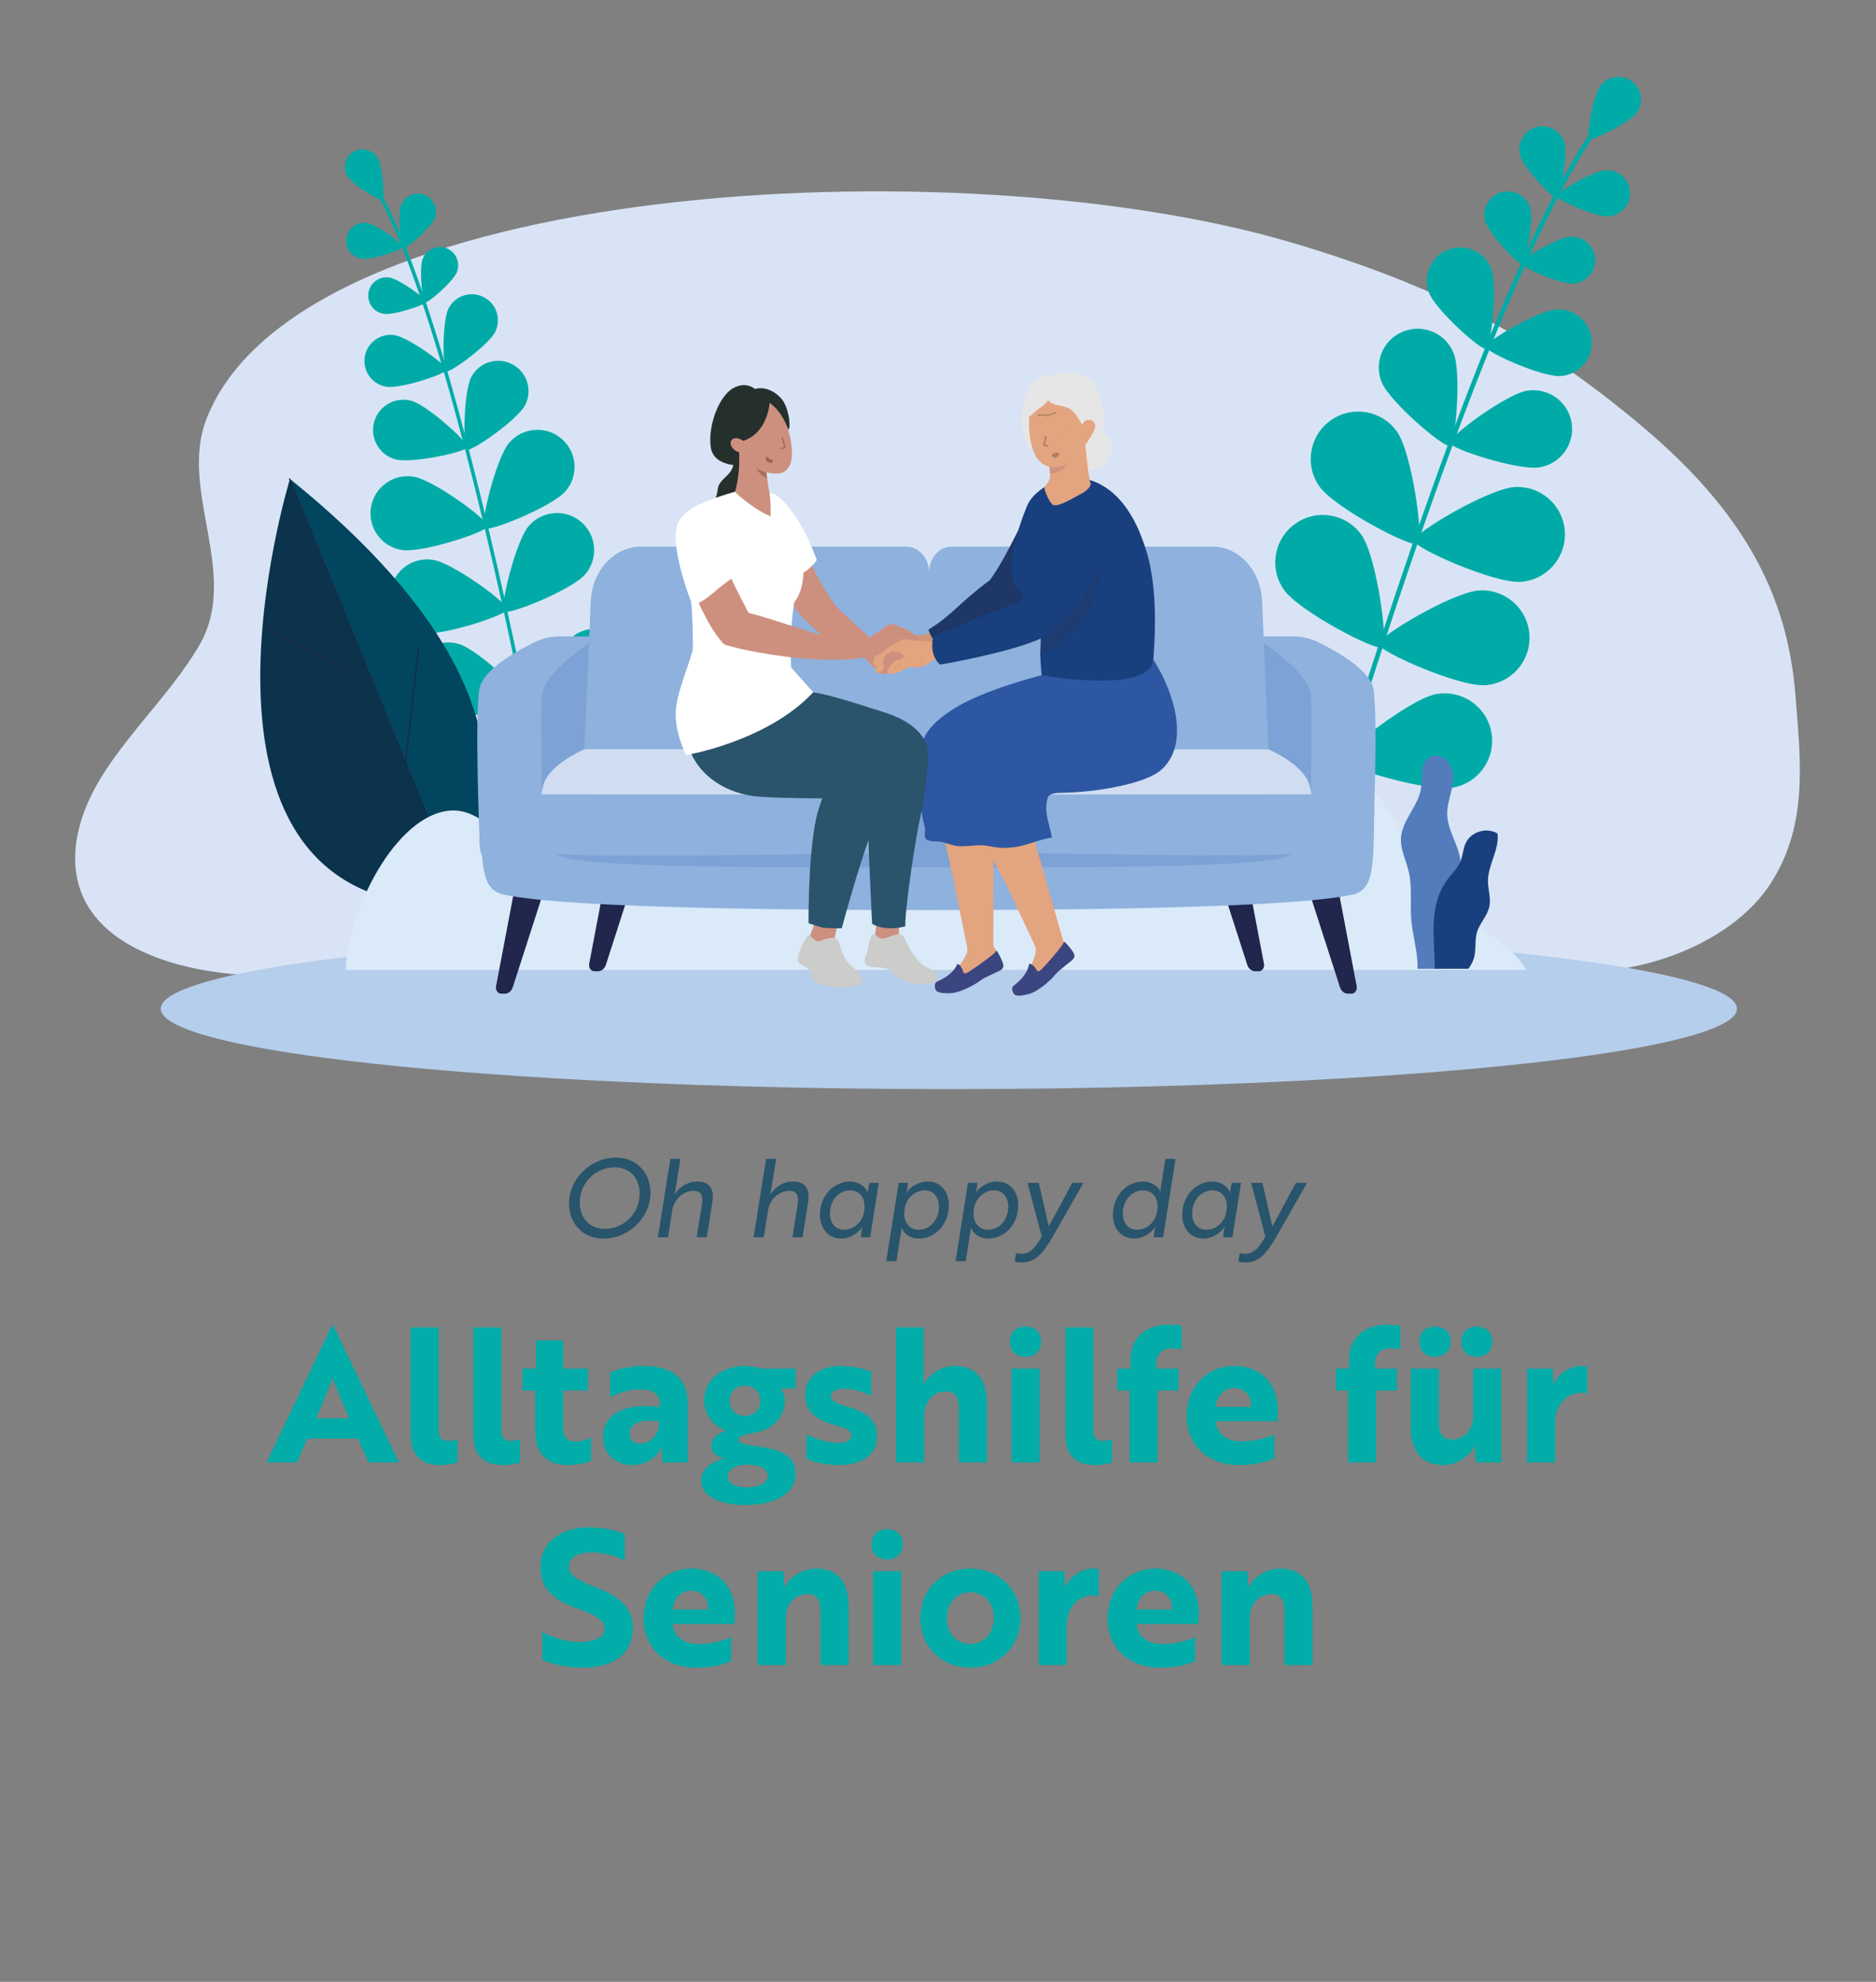 <?xml version="1.0" encoding="UTF-8"?> <svg xmlns="http://www.w3.org/2000/svg" xmlns:xlink="http://www.w3.org/1999/xlink" version="1.1" id="Ebene_1" x="0px" y="0px" width="500px" height="528.16px" viewBox="0 0 500 528.16" style="enable-background:new 0 0 500 528.16;" xml:space="preserve"><rect x="0" y="0" width="500" height="528.16" fill="#808080" stroke="none"/> <style type="text/css"> .st0{fill:#D8E4F5;} .st1{fill:#B5CEEC;} .st2{fill:#00ABA7;} .st3{fill:#0C334C;} .st4{fill:#01455F;} .st5{fill:#1B2846;} .st6{fill:#DAEAF8;} .st7{fill:#21264D;} .st8{fill:#8EB1DD;} .st9{fill:#7DA2D5;} .st10{fill:#C1D4EE;} .st11{fill:#D0DDF1;} .st12{fill:#CE9676;} .st13{fill:#CD907F;} .st14{fill:#E3A480;} .st15{fill:#A6705C;} .st16{fill:#A48276;} .st17{fill:#1E3767;} .st18{fill:#19407E;} .st19{fill:#1E3B72;} .st20{fill:#E7E6E6;} .st21{fill:#AE8060;} .st22{fill:#CF9480;} .st23{fill:#3B4680;} .st24{fill:#2D57A2;} .st25{fill:#25302D;} .st26{fill:#221E20;} .st27{fill:#976654;} .st28{fill:#A5705B;} .st29{fill:#243B7E;} .st30{fill:#29546C;} .st31{fill:#FFFFFF;} .st32{fill:#CCCCCB;} .st33{fill:#527CBC;} .st34{fill:#28546C;} .st35{fill:#02ACA8;} </style> <g> <path class="st0" d="M424.81,259.05c21.44-1.47,38.41-11.25,46.13-22.18c11.37-16.09,8.89-34.45,7.61-51.29 c-2.08-27.49-14.24-49.53-40.96-72.02c-25.28-21.28-50.92-36.47-93.92-49.08C255.3,38.54,79.49,47.8,54.97,111.81 c-7.3,19.05,9.01,41.14-1.72,59.92c-7.97,13.95-22.38,26.48-29.15,40.68c-6.95,14.58-7.44,33.7,18.38,43.04 c26.8,9.69,63.32,1.27,94.84,4.91h271.66L424.81,259.05z"></path> <ellipse class="st1" cx="252.89" cy="268.82" rx="210.05" ry="21.43"></ellipse> </g> <g> <g> <path class="st2" d="M358.29,203.04c-0.04,0-0.08-0.01-0.12-0.02c-0.32-0.1-0.5-0.44-0.4-0.77 c26.25-84.51,49.98-144.13,66.81-167.87c0.37-0.53,0.64-0.91,0.75-1.1c0.16-0.3,0.53-0.41,0.83-0.25c0.3,0.16,0.41,0.53,0.25,0.83 c-0.14,0.26-0.4,0.63-0.83,1.23c-16.76,23.64-40.42,83.14-66.64,167.53C358.85,202.9,358.57,203.07,358.29,203.04z"></path> <path class="st2" d="M436.2,30.13c-1.99,2.66-11.94,7.5-12.7,6.93c-0.76-0.57,1.06-11.48,3.06-14.14s5.77-3.21,8.43-1.22 C437.65,23.69,438.19,27.46,436.2,30.13z"></path> <path class="st2" d="M417,38.1c0.95,3.27-1.23,14.37-2.16,14.64c-0.93,0.27-8.72-7.94-9.67-11.21c-0.95-3.27,0.93-6.69,4.2-7.64 C412.63,32.96,416.05,34.84,417,38.1z"></path> <path class="st2" d="M428.63,57.66c-3.4,0.19-13.73-4.44-13.78-5.4c-0.05-0.97,9.7-6.71,13.1-6.9c3.4-0.19,6.31,2.41,6.49,5.81 C434.63,54.57,432.03,57.48,428.63,57.66z"></path> <path class="st2" d="M387.39,94.01c2.18,5.28,0.55,24.21-0.96,24.83c-1.51,0.62-15.99-11.67-18.17-16.95 c-2.18-5.28,0.34-11.33,5.62-13.5C379.17,86.21,385.21,88.73,387.39,94.01z"></path> <path class="st2" d="M410.34,124.54c-5.64,0.93-23.71-4.92-23.97-6.53c-0.27-1.61,14.97-12.95,20.61-13.88 c5.64-0.93,10.96,2.88,11.89,8.52C419.79,118.29,415.97,123.61,410.34,124.54z"></path> <path class="st2" d="M372.35,115.06c4.02,5.72,7.17,28.75,5.54,29.9c-1.63,1.15-22.23-9.62-26.25-15.34 c-4.02-5.72-2.64-13.61,3.08-17.63C360.43,107.97,368.33,109.34,372.35,115.06z"></path> <path class="st2" d="M405.2,155.06c-6.98,0.42-28.24-8.97-28.36-10.96c-0.12-1.99,19.85-13.88,26.83-14.3 c6.98-0.42,12.98,4.89,13.4,11.87C417.49,148.64,412.18,154.63,405.2,155.06z"></path> <path class="st2" d="M362.9,142.61c4.02,5.72,7.17,28.75,5.54,29.9c-1.63,1.15-22.23-9.62-26.25-15.34 c-4.02-5.72-2.64-13.61,3.08-17.63C350.99,135.52,358.89,136.89,362.9,142.61z"></path> <path class="st2" d="M395.76,182.61c-6.98,0.42-28.24-8.97-28.36-10.96c-0.12-1.99,19.85-13.88,26.83-14.3 c6.98-0.42,12.98,4.89,13.4,11.87S402.73,182.18,395.76,182.61z"></path> <path class="st2" d="M342.44,177.16c5.89,3.76,17.58,23.85,16.51,25.53c-1.07,1.68-24.22-0.43-30.12-4.19 c-5.89-3.76-7.63-11.58-3.87-17.48C328.72,175.13,336.54,173.4,342.44,177.16z"></path> <path class="st2" d="M387.38,209.87c-6.87,1.29-29.14-5.37-29.51-7.33c-0.37-1.96,17.96-16.25,24.83-17.55 c6.87-1.29,13.49,3.23,14.78,10.1S394.25,208.57,387.38,209.87z"></path> <path class="st2" d="M407.87,55.51c0.96,3.32-1.25,14.6-2.2,14.88c-0.95,0.28-8.86-8.07-9.83-11.39 c-0.96-3.32,0.95-6.79,4.27-7.76C403.43,50.28,406.9,52.19,407.87,55.51z"></path> <path class="st2" d="M419.23,75.59c-3.45,0.19-13.95-4.51-14-5.49c-0.05-0.99,9.85-6.82,13.31-7.01c3.45-0.19,6.41,2.45,6.6,5.9 C425.33,72.44,422.69,75.4,419.23,75.59z"></path> <path class="st2" d="M397.47,71.66c1.75,4.59-0.07,20.82-1.38,21.32c-1.31,0.5-13.49-10.39-15.24-14.98 c-1.75-4.59,0.55-9.73,5.14-11.48C390.58,64.77,395.72,67.07,397.47,71.66z"></path> <path class="st2" d="M415.85,100.23c-4.9,0.27-19.81-6.4-19.89-7.8c-0.08-1.4,14-9.69,18.9-9.96c4.9-0.27,9.1,3.48,9.37,8.39 C424.51,95.76,420.75,99.95,415.85,100.23z"></path> </g> </g> <g> <g> <path class="st2" d="M139.88,187.54c0.03,0,0.06,0,0.1-0.01c0.26-0.05,0.43-0.31,0.37-0.57c-13.91-67.8-27.78-116.04-39.04-135.82 c-0.25-0.44-0.43-0.76-0.5-0.91c-0.1-0.24-0.38-0.36-0.63-0.26c-0.24,0.1-0.36,0.38-0.26,0.63c0.09,0.21,0.26,0.52,0.55,1.02 c11.22,19.69,25.05,67.83,38.94,135.53C139.45,187.39,139.65,187.54,139.88,187.54z"></path> <path class="st2" d="M92.58,46.94c1.35,2.23,8.72,6.76,9.35,6.37c0.64-0.38,0.06-9.02-1.29-11.24c-1.35-2.23-4.24-2.94-6.47-1.6 C91.95,41.82,91.24,44.71,92.58,46.94z"></path> <path class="st2" d="M106.91,54.63c-0.99,2.47-0.15,11.28,0.55,11.56c0.71,0.28,7.4-5.51,8.39-7.98c0.99-2.47-0.21-5.28-2.68-6.27 C110.71,50.96,107.9,52.16,106.91,54.63z"></path> <path class="st2" d="M96.35,68.96c2.63,0.41,11.03-2.39,11.14-3.14c0.12-0.75-7.03-5.97-9.66-6.38c-2.63-0.41-5.09,1.39-5.5,4.02 C91.92,66.09,93.72,68.55,96.35,68.96z"></path> <path class="st2" d="M125.64,100.43c-2.1,3.94-2.29,18.8-1.17,19.4c1.13,0.6,13.35-7.85,15.45-11.79 c2.1-3.94,0.61-8.84-3.34-10.94C132.64,94.99,127.74,96.49,125.64,100.43z"></path> <path class="st2" d="M105.42,122.43c4.31,1.16,18.83-2,19.16-3.23c0.33-1.23-10.65-11.24-14.97-12.4 c-4.31-1.16-8.75,1.4-9.91,5.71C98.55,116.83,101.11,121.27,105.42,122.43z"></path> <path class="st2" d="M135.73,117.98c-3.57,4.14-7.8,21.82-6.62,22.84c1.18,1.02,18.05-5.77,21.62-9.91 c3.57-4.14,3.11-10.39-1.03-13.96C145.55,113.38,139.3,113.84,135.73,117.98z"></path> <path class="st2" d="M107.07,146.57c5.4,0.87,22.67-4.8,22.92-6.34c0.25-1.54-14.38-12.34-19.78-13.2 c-5.4-0.87-10.48,2.81-11.34,8.2C98,140.63,101.67,145.7,107.07,146.57z"></path> <path class="st2" d="M140.95,140.15c-3.57,4.14-7.8,21.82-6.62,22.84c1.18,1.02,18.05-5.77,21.62-9.91 c3.57-4.14,3.11-10.39-1.03-13.96C150.77,135.55,144.52,136.01,140.95,140.15z"></path> <path class="st2" d="M112.29,168.74c5.4,0.87,22.67-4.8,22.92-6.34c0.25-1.54-14.38-12.34-19.78-13.2 c-5.4-0.87-10.48,2.81-11.34,8.2C103.22,162.8,106.89,167.88,112.29,168.74z"></path> <path class="st2" d="M154.21,168.62c-4.88,2.47-15.53,17.21-14.82,18.6c0.7,1.39,18.88,1.54,23.76-0.93 c4.88-2.47,6.83-8.43,4.36-13.3C165.05,168.1,159.09,166.15,154.21,168.62z"></path> <path class="st2" d="M116.71,190.61c5.25,1.54,23.09-1.93,23.53-3.43c0.44-1.5-12.73-14.04-17.97-15.57 c-5.25-1.54-10.75,1.47-12.28,6.72C108.45,183.57,111.46,189.07,116.71,190.61z"></path> <path class="st2" d="M112.68,68.89c-1.01,2.51-0.15,11.46,0.56,11.75c0.72,0.29,7.52-5.59,8.53-8.1c1.01-2.51-0.21-5.36-2.72-6.37 C116.53,65.16,113.68,66.38,112.68,68.89z"></path> <path class="st2" d="M102.28,83.64c2.67,0.42,11.2-2.43,11.32-3.19c0.12-0.76-7.14-6.07-9.82-6.48c-2.67-0.42-5.18,1.41-5.59,4.09 C97.78,80.72,99.61,83.22,102.28,83.64z"></path> <path class="st2" d="M119.52,82.26c-1.72,3.44-1.55,16.21-0.57,16.7c0.98,0.49,11.3-7.04,13.02-10.48 c1.72-3.44,0.33-7.62-3.11-9.33C125.42,77.43,121.24,78.82,119.52,82.26z"></path> <path class="st2" d="M103.01,103.07c3.8,0.59,15.92-3.45,16.08-4.54c0.17-1.08-10.15-8.62-13.94-9.21 c-3.8-0.59-7.35,2.01-7.94,5.8C96.62,98.93,99.22,102.48,103.01,103.07z"></path> </g> </g> <g> <path class="st3" d="M115.89,241.21c0,0,48.59-43.14-38.65-113.44C77.24,127.77,43.45,238.11,115.89,241.21z"></path> <path class="st4" d="M77.17,127.56l43.81,107.24C130.69,220.51,145.04,182.25,77.17,127.56z"></path> <path class="st5" d="M119.13,230.42c-0.06,0-0.12-0.04-0.14-0.1L77.02,127.62c-0.03-0.08,0.01-0.17,0.09-0.2 c0.08-0.03,0.17,0.01,0.2,0.09l41.96,102.71c0.03,0.08-0.01,0.17-0.09,0.2C119.17,230.42,119.15,230.42,119.13,230.42z"></path> <path class="st5" d="M99.07,181.33c-0.02,0-0.05,0-0.07-0.02l-27.78-13.35c-0.08-0.04-0.11-0.13-0.07-0.21 c0.04-0.08,0.13-0.11,0.21-0.07l27.78,13.35c0.08,0.04,0.11,0.13,0.07,0.21C99.19,181.3,99.13,181.33,99.07,181.33z"></path> <path class="st5" d="M108.06,203.33c-0.01,0-0.01,0-0.02,0c-0.09-0.01-0.15-0.09-0.14-0.17l3.44-30.06 c0.01-0.09,0.09-0.15,0.17-0.14c0.09,0.01,0.15,0.09,0.14,0.17l-3.44,30.06C108.21,203.28,108.14,203.33,108.06,203.33z"></path> </g> <g> <g> <g> <path class="st6" d="M406.86,258.48c-0.81-1.28-1.72-2.48-2.73-3.58c-5.29-5.8-12.39-8.4-17.93-13.82 c-8-7.83-11.89-20.64-19.31-29.32c-9.14-10.68-23.53-13.65-34.93-7.21c-3.63,2.05-7.02,4.98-10.94,5.83 c-15.32,3.34-26.77-25.48-41.88-20.88c-5.3,1.61-9.27,7.13-14.29,9.79c-10.61,5.63-22.61-2.67-31.17-12.3 c-8.57-9.64-16.63-21.45-27.87-24.64c-10.16-2.88-21,2.27-28.77,10.93c-7.78,8.66-12.9,20.43-16.93,32.43 c-3.04,9.06-6.98,19.89-14.79,21.05c-8.58,1.28-15.37-10.45-24.01-10.76c-14.44-0.52-28.25,24.66-29.16,42.48H406.86z"></path> </g> <g> <g> <g> <g> <path class="st7" d="M137.31,236l-5.1,26.83c-0.19,1.02,0.47,1.99,1.36,1.99h0.97c0.95,0,1.8-0.69,2.13-1.73L145.4,236H137.31 z"></path> </g> <g> <path class="st8" d="M163.61,182.73l-0.1,0.78l-2.85,21.6c0,0-8.55,15.05-10.52,18.14c-1.15,1.8-3.76,3.61-5.73,4.79 c-1.1,0.66-1.99,1.13-2.34,1.3c-0.1,0.05-0.15,0.08-0.15,0.08s-9.86,0.77-12.16,0c-2.3-0.77-1.97-6.18-1.97-6.18 s-1.31-32.81,0-39.75c0.93-4.92,9.61-9.84,14.59-12.29c2.15-1.06,4.45-1.6,6.78-1.6h13.14L163.61,182.73z"></path> </g> <g> <path class="st9" d="M163.5,183.52l-1.89,16.18l-0.63,5.42c0,0-1.49,2.98-3.3,6.56h-13.09l-0.12,0 c-0.21-13.2-0.36-24.3,0.02-26.61c0.68-4.18,4.83-8.36,14.88-15.47L163.5,183.52z"></path> </g> <g> <path class="st8" d="M247.62,152.63v47.47c-10.15-0.25-23.25-0.34-36.36-0.34c-27.75-0.01-55.54,0.34-55.54,0.34l0.54-12.36 l0.8-18.48l0.01-0.18l0.38-8.84c0.35-8.16,6.22-14.56,13.35-14.56h70.77C244.9,145.68,247.62,148.79,247.62,152.63z"></path> </g> <g> <path class="st7" d="M356.49,236l5.1,26.83c0.19,1.02-0.47,1.99-1.36,1.99h-0.97c-0.95,0-1.8-0.69-2.13-1.73L348.4,236H356.49 z"></path> </g> <g> <path class="st7" d="M331.78,230.02l5.1,26.83c0.19,1.02-0.47,1.99-1.36,1.99h-0.97c-0.95,0-1.8-0.69-2.13-1.73l-8.72-27.09 H331.78z"></path> </g> <g> <path class="st7" d="M162.13,230.02l-5.1,26.83c-0.19,1.02,0.47,1.99,1.36,1.99h0.97c0.95,0,1.8-0.69,2.13-1.73l8.72-27.09 H162.13z"></path> </g> <g> <path class="st8" d="M347.85,214.24h-82.24l-15.1,3.95l-21.34-3.95h-82.24l-18.84,1.38c0.28,15.34,0.19,21.5,6.2,22.8 c17.75,3.86,84.81,4.11,113.09,4.11c28.29,0,95.35-0.25,113.09-4.11c6.01-1.31,5.54-8.24,5.82-23.58L347.85,214.24z"></path> </g> <g> <path class="st8" d="M330.2,182.73l0.1,0.78l2.85,21.6c0,0,8.55,15.05,10.52,18.14c1.15,1.8,3.76,3.61,5.73,4.79 c1.1,0.66,1.99,1.13,2.34,1.3c0.1,0.05,0.15,0.08,0.15,0.08s9.86,0.77,12.16,0c2.3-0.77,1.97-6.18,1.97-6.18 s1.31-32.81,0-39.75c-0.93-4.92-9.61-9.84-14.59-12.29c-2.15-1.06-4.45-1.6-6.78-1.6h-13.14L330.2,182.73z"></path> </g> <g> <path class="st9" d="M349.34,211.68l-0.12,0h-13.09c-1.81-3.58-3.3-6.56-3.3-6.56l-0.63-5.42l-1.89-16.18l4.13-13.91 c10.05,7.11,14.2,11.29,14.88,15.47C349.69,187.38,349.54,198.49,349.34,211.68z"></path> </g> <g> <path class="st10" d="M246.9,211.68v-0.04C246.9,211.65,246.9,211.67,246.9,211.68H144.59c0.16-0.96,0.36-1.88,0.61-2.7 c1.64-5.4,10.52-8.88,10.52-8.88l0.35-0.41h90.7l0.91,0.21l0.86-0.21h89.21l0.35,0.41c0,0,8.87,3.47,10.52,8.88 c0.25,0.83,0.45,1.74,0.61,2.7H246.9z"></path> </g> <g> <path class="st8" d="M338.08,200.1c0,0-27.36-0.36-54.67-0.34c-12.91,0.01-25.8,0.1-35.79,0.34v-47.47 c0-3.84,2.67-6.95,5.97-6.95h69.66c7.01,0,12.79,6.4,13.14,14.56l0.35,8.2l0.03,0.82l0.79,18.48L338.08,200.1z"></path> </g> <g> <path class="st9" d="M347.31,213.56l-19.03,0.05l-82.04-1.72l-82.04,1.72l-19.03-0.05c-0.35,4.14-0.02,8.66,1.19,11.4 l1.89,2.3c-0.33,4.47,66.74,3.87,97.99,3.84c31.24,0.02,98.31,0.62,97.99-3.84l1.89-2.3 C347.32,222.22,347.65,217.7,347.31,213.56z"></path> </g> <g> <path class="st8" d="M348.21,224.96c-0.49,1.1-1.13,1.91-1.92,2.3c-3.21,1.58-70.02,0.09-86.21-0.2 c-4.74-0.09-8.71-0.56-8.62-9.03c0-0.15-5.42-0.85-5.42-1c-0.09-2.16-0.13-3.92-0.14-5.33v-0.01h103.32 c0.09,0.61,0.16,1.24,0.21,1.88C349.77,217.7,349.44,222.22,348.21,224.96z"></path> </g> <g> <path class="st8" d="M144.25,224.96c0.49,1.1,1.12,1.91,1.91,2.3c3.2,1.58,73.95,0.36,90.08,0.06 c4.73-0.09,7.94-1.69,7.86-10.16c0-0.15,2.04-1.58,2.05-1.74c0.09-2.16,0.07-2.32,0.08-3.73v-0.01H143.26 c-0.09,0.61-0.16,1.24-0.21,1.88C142.7,217.7,143.03,222.22,144.25,224.96z"></path> </g> <g> <path class="st11" d="M349.52,211.68H246.9v-0.04c0,0.02,0,0.03,0,0.04H144.29c0.16-0.96,0.36-1.87,0.61-2.7 c1.64-5.4,10.82-9.28,10.82-9.28h182.37c0,0,2.29,0.97,4.79,2.62c2.5,1.65,5.21,3.97,6.03,6.67 C349.16,209.8,349.36,210.72,349.52,211.68z"></path> </g> </g> </g> <g> <g> <g> <path class="st12" d="M248.14,168.54c0,0-1.3,0.78-5.02,0.82c-3.72,0.04-3.19,2.93-3.19,2.93l4.01,2.58l6.06-1.61l1.56-1.57 L248.14,168.54z"></path> </g> <g> <g> <g> <path class="st13" d="M229.79,174.98c0.68,0.22,1.23,0.87,1.82,1.66c0.58,0.79,1.88,1.57,2.26,1.82 c0.39,0.25,0.82,0.74,0.82,0.74l1.11,0.11l0.77-1.13l-0.47-1.78l-1.44-1.93l-1.54-0.99l-1.53-0.05L229.79,174.98z"></path> </g> </g> <g> <g> <path class="st13" d="M234.42,179.21c0.91,0.54,1.61,0.71,2.63,0.03c1.01-0.68,2.22-1.9,2.22-1.9l1.49-0.98l0.71-0.68 l0.05-1.05l-0.7-0.66l-0.98,0.36l-2.37,1.04l-1.26,1.22l-0.11,1.46l-0.31,0.88l-0.58,0.01l-0.63-0.39L234.42,179.21z"></path> </g> </g> <g> <g> <path class="st14" d="M233.74,177.26c-0.35,0.44-0.57,1.33-0.37,1.65c0.2,0.31,0.64,0.64,1.16,0.4 c0.51-0.25,1.5-2.07,1.5-2.07l0.17-1.35l-1.7-0.07L233.74,177.26z"></path> </g> </g> <g> <g> <path class="st13" d="M232.34,170.37c0,0-7.32-6.59-8.65-7.94l-4.84,7.71l6.5,2.02l3.99,0.53L232.34,170.37z"></path> </g> </g> <g> <g> <path class="st14" d="M248.04,170.97c-0.94,0.07-6.29-0.69-6.81-0.73c-0.17-0.01-0.45,0.07-0.74,0.2l-0.39-0.28l-1.86,0.71 l-2.95,1.53l-2.04,2.02c0,0-0.41,1.51-0.51,1.94c-0.1,0.43-0.15,0.99,0.53,1.11c0.68,0.12,2.16-1.55,2.31-1.62 c0.15-0.08,1.39-1.02,1.39-1.02s1.75-0.43,2.15-0.57c0.77-0.04,1.73,0.09,1.8,0.58c0.07,0.49-0.87,1.06-1.59,1.06 c-0.72-0.01-1.3,0.68-1.69,1.15c-0.4,0.47-1.41,1.54-0.92,2.31c0.49,0.76,3.57-0.39,4.09-0.85 c0.52-0.46,1.83-0.78,2.36-0.69c0.52,0.09,2.65,0.13,3.52-0.5c0.87-0.63,2.07-1.44,3.25-1.78l2.51-0.29l-0.25-4.64 C252.2,170.59,248.99,170.9,248.04,170.97z"></path> </g> </g> <g> <g> <path class="st13" d="M245.03,170.07c0.21,0.32-0.07,0.75-0.45,0.69l-0.53-0.08l0,0c-0.02,0.01-0.32,0.16-1.18-0.07 c-0.89-0.25-2.13-0.16-2.13-0.16s-1.54,0.71-2.05,0.92c-0.09,0.04-0.23,0.11-0.4,0.23c-0.87,0.54-2.62,1.81-2.99,2.17 c-0.45,0.43-2.27,1.5-3.51,1.54c-1.24,0.04-0.92-0.36-3.18,0.17c-1.17,0.26-5.43,0.31-7.1,0.29 c-1.32-0.01,2.28-4.8,2.28-4.8l4.3-0.13c1.01-0.16,2.28,0.07,3.33-0.69c1.04-0.76,3.84-2.58,4.31-2.96 c0.48-0.39,1.5-1.1,2.37-0.83c0.87,0.27,1.83,0.81,2.42,0.89c0.59,0.08,1.95,0.94,2.74,1.5c0.8,0.57,1.48,1.12,1.67,1.22 C244.97,169.99,245,170.02,245.03,170.07z"></path> </g> </g> <g> <g> <path class="st15" d="M244.06,170.71l-0.01-0.03l-0.02-0.03l0.01,0c0.14-0.03,0.23-0.15,0.27-0.25 c0.03-0.09,0.03-0.17,0-0.21c-0.08-0.1-1.47-0.96-1.71-0.98c-0.13-0.01-0.46-0.09-0.83-0.19c-0.29-0.07-0.63-0.16-0.89-0.21 c-0.6-0.13-1.4,0.02-2.58,0.32l-0.02-0.06c1.18-0.3,1.99-0.45,2.61-0.32c0.26,0.05,0.6,0.14,0.89,0.21 c0.36,0.09,0.69,0.18,0.82,0.19c0.24,0.02,1.66,0.88,1.75,1c0.05,0.06,0.05,0.16,0.01,0.27 C244.33,170.53,244.23,170.67,244.06,170.71z"></path> </g> </g> <g> <g> <path class="st13" d="M235.22,178.94c1.35-0.14-0.58-2.56,0.32-3.21c0.18-0.13,0.3-0.34,0.28-0.57 c-0.04-0.54,0.36-0.97,0.8-0.94c0.23,0.02,0.45-0.11,0.58-0.31c0.26-0.39,0.94-0.42,1.37-0.13 c0.22,0.15,0.51,0.17,0.73,0.03c0.62-0.4,1.19,0.37,1.58,1.3c-1.18,0.3-2.68,0.6-3.59,1.5c-0.38,0.37-0.72,1.19-0.93,1.68 C235.98,179.13,236.16,179.14,235.22,178.94z"></path> </g> </g> <g> <g> <path class="st15" d="M240.81,168.03c-0.95-0.12-1.76-0.58-1.77-0.59l0.03-0.06c0.01,0,0.81,0.46,1.75,0.58L240.81,168.03z"></path> </g> </g> <g> <g> <path class="st16" d="M240.14,178.14c-0.16-0.68-0.51-1.15-1-1.32l0.02-0.06c0.51,0.19,0.88,0.67,1.04,1.37L240.14,178.14z"></path> </g> </g> <g> <g> <path class="st16" d="M239.07,178.45c-0.03-0.02-0.63-0.61-0.72-1.06l0.06-0.01c0.09,0.43,0.69,1.02,0.7,1.02L239.07,178.45 z"></path> </g> </g> <g> <g> <path class="st16" d="M239.36,173.57c-0.03-0.02-0.82-0.59-0.93-1.27l0.07-0.01c0.1,0.65,0.89,1.22,0.9,1.22L239.36,173.57z "></path> </g> </g> <g> <g> <path class="st16" d="M244.99,177.43l-0.03-0.06c0.01,0,0.87-0.48,0.77-1.65l0.07-0.01 C245.9,176.93,245,177.43,244.99,177.43z"></path> </g> </g> </g> </g> <g> <g> <path class="st17" d="M263.76,154.66c-7.98,5.87-10.39,9.63-16.29,13.11c0,0,0.7,3.55,4.98,5.49c0,0,13.07-4.91,20.79-10.35 l0.64-7.6L263.76,154.66z"></path> </g> <g> <path class="st17" d="M284.86,130.94c-1.08-3.9-6.59-2.22-8.7,1.38c-2.67,4.55-4.7,9.01-7.08,13.53 c-3.45,6.56-5.32,8.82-5.32,8.82l6.77,7.26c0,0,7.03-6.42,11.33-15.28C284.66,140.84,285.95,134.86,284.86,130.94z"></path> </g> <g> <path class="st18" d="M271.2,157.15c1.41,1.82,5.73,2,6.02,6.1c0.3,4.29,0.18,8.8,0.06,11.41c-0.06,1.38,0.8,10.53,0.8,10.53 c15.03,6.98,28.92-4.26,28.92-4.26c0.25-4.82,2.43-21.36-1.5-34.2c-3.93-12.84-10.99-19.99-21.14-19.55 c0,0-8.31,2.09-10.66,7.72C271.34,140.53,267.54,152.43,271.2,157.15z"></path> </g> <g> <path class="st19" d="M277.22,163.25c0.3,4.29,0.18,8.8,0.06,11.41c0.23-0.09,0.46-0.2,0.68-0.32 c1.34-0.72,2.48-1.76,3.75-2.6c0.91-0.6,1.9-1.11,2.72-1.83c1.06-0.93,1.78-2.18,2.73-3.23c0.81-0.89,1.78-1.65,2.45-2.64 c0.76-1.11,1.1-2.46,1.42-3.76c0.44-1.78,2.98-7.74,2.27-9.34c-0.83-1.88-4.17,0.42-5.31,1.45c-1.14,1.03-2.01,2.32-2.95,3.53 c-1.96,2.53-4.28,4.79-6.87,6.67C277.85,162.8,277.53,163.03,277.22,163.25z"></path> </g> <g> <g> <g> <g> <path class="st20" d="M293.94,115.3l-17.57,5.32c-2.92,0.04-4.34-7.11-4.11-9.51c0.41-4.37,1.61-9.53,6-10.98 c2.25-0.75,2.08,0.58,4.24-0.49C293.94,96.98,294.56,109.86,293.94,115.3z"></path> </g> </g> </g> <g> <path class="st20" d="M296.43,120.19c0.02,0.56-0.04,1.26-0.53,1.45c-0.21,0.08-0.47,0.05-0.63,0.22 c-0.12,0.13-0.13,0.33-0.15,0.51c-0.18,1.31-1.5,2.05-2.69,2.46c-1.52,0.53-3.2,0.88-4.71,0.31c-0.68-0.26-1.29-0.7-1.9-1.13 c-0.68-0.49-1.37-0.98-1.86-1.67c-0.71-0.99-0.94-2.3-0.85-3.53c0.12-1.55,0.72-3.06,1.77-4.14c1.74-1.8,4.16-1.95,6.3-0.84 c1.44,0.75,3.05,1.27,4.13,2.58C296.22,117.51,296.37,118.79,296.43,120.19z"></path> </g> <g> <g> <g> <path class="st14" d="M282.44,100.64c-6.26,0.38-7.76,5.01-8,7.57c-0.24,2.57-1.34,15.57,5.97,16.31 c7.31,0.74,10.95-9.27,11.43-14.41C292.32,104.98,288.94,100.84,282.44,100.64z"></path> </g> </g> </g> <g> <path class="st14" d="M278.35,129.84c0.73-1.09,1.55-1.67,1.5-2.96l-0.05-1.2l0-0.1l-0.08-2.05l-0.14-3.72l-0.11-2.85 l9.02-5.26l0.51,4.6l0.97,8.74c0.15,1.4,0.42,2.78,0.79,4.14l-0.1,0.01c-0.12,0.46-0.65,1.53-2.9,2.62 c-1.4,0.68-5.3,3.22-7,2.79C279.91,134.39,278.33,130.87,278.35,129.84L278.35,129.84z"></path> </g> <g> <g> <g> <path class="st20" d="M274.19,109.82c0.71-3.73,4.47-5.13,6.91-5.16c3.79-0.03,10.23,4.59,9.16,11.82 c0,0,7.43-10.7-2.32-15C278.38,97.28,273.63,103.52,274.19,109.82z"></path> </g> </g> </g> <g> <g> <path class="st20" d="M283.68,104.57c0.64,0.25,2.13,2.98,2.5,3.74c0.46,0.95,1.69,1.82,1.89,2.81 c0.43,2.1,2.04,0.74,2.76,0.89c1.99,0.4,1.1-3.53,0.26-4.72C290.38,106.29,284.49,103.33,283.68,104.57z"></path> </g> </g> <g> <g> <g> <path class="st21" d="M279.12,119.06c-0.03,0-0.07,0-0.1-0.01l-0.82-0.27c-0.11-0.04-0.17-0.15-0.15-0.26l0.45-2.17 c0.03-0.12,0.14-0.2,0.27-0.17c0.12,0.03,0.2,0.14,0.17,0.27l-0.41,1.98l0.63,0.21c0.12,0.04,0.18,0.17,0.14,0.28 C279.27,119,279.2,119.05,279.12,119.06z"></path> </g> </g> </g> <g> <path class="st20" d="M278.32,104.17c0.55,4.17,3.75,3.54,6.32,4.52c1.35,0.51,2.35,2.15,3.18,3.51 c0.4,0.64,0.66,1.51,1.47,1.23c0.8-0.28,1.23-2.39,1.08-3.25c-0.24-1.45-2.08-3.04-2.94-4c-1.42-1.58-2.99-2.87-4.96-3.14 C280.93,102.83,278.46,103.05,278.32,104.17z"></path> </g> <g> <g> <g> <path class="st14" d="M288.5,113.21c0.66-1.95,3.27-1.62,3.4,0.23c0.1,1.4-2.64,5.1-2.64,5.1l-0.91-3.5L288.5,113.21z"></path> </g> </g> </g> <g> <path class="st20" d="M279.51,105.37c0.46,1.38-1.64,2.88-2.57,3.49c-1.04,0.68-2.43,2.43-3.63,2.54 c-1.11-1.62,0.47-4.8,1.8-5.93C276.14,104.6,281.06,103.21,279.51,105.37z"></path> </g> <g> <path class="st21" d="M280.7,120.92c-0.13,0.04-0.26,0.09-0.34,0.19c-0.12,0.16-0.05,0.4,0.07,0.55 c0.28,0.34,0.8,0.4,1.19,0.21c0.33-0.16,0.91-0.72,0.6-1.1C281.91,120.38,281.05,120.81,280.7,120.92z"></path> </g> <g> <path class="st22" d="M284.7,123.14c0,0-1.02,1.75-4.95,1.28l0.06,1.67C279.82,126.09,283.06,126.61,284.7,123.14z"></path> </g> </g> <g> <path class="st18" d="M295.51,141.17c-0.59-4.01-6.49-5.33-9.03-2.02c-3.21,4.19-6.17,9.15-9.09,13.35 c-4.24,6.09-6.7,8.67-6.7,8.67l6.76,8.98c0,0,7.77-5.51,13.12-13.77C294.09,150.97,296.1,145.2,295.51,141.17z"></path> </g> <g> <path class="st18" d="M272.15,160.23c-17.39,6.58-14.46,5.92-23.36,9.11c0,0-1.45,4.91,1.74,7.78c0,0,18.33-3.08,26.93-6.98 l5.54-7.24L272.15,160.23z"></path> </g> <g> <path class="st21" d="M279.09,110.92c-0.2,0-0.4-0.04-0.59-0.08c-0.07-0.01-0.13-0.03-0.2-0.04 c-0.52-0.09-1.06-0.07-1.57,0.06c-0.09,0.02-0.18-0.03-0.21-0.12c-0.02-0.09,0.03-0.18,0.12-0.21 c0.56-0.15,1.15-0.17,1.71-0.07c0.07,0.01,0.14,0.03,0.2,0.04c0.23,0.05,0.46,0.09,0.67,0.06c0.13-0.02,0.27-0.07,0.41-0.12 l1.76-0.64c0.09-0.03,0.19,0.01,0.22,0.1c0.03,0.09-0.01,0.19-0.1,0.22l-1.76,0.64c-0.15,0.05-0.31,0.11-0.48,0.14 C279.22,110.91,279.16,110.92,279.09,110.92z"></path> </g> <g> <g> <path class="st14" d="M271.62,209.66l12.09,42.21l-6.59-0.17c0,0-24.22-43.12-24.82-46.76c-0.6-3.63,18.82-3.13,18.82-3.13 L271.62,209.66z"></path> </g> <g> <path class="st14" d="M264.83,208.43l-0.09,43.5l-7.22-3.53c0,0-10.83-44.69-10.61-48.9s19.19-0.02,19.19-0.02L264.83,208.43 z"></path> </g> <g> <g> <path class="st14" d="M276.61,255.25l7.58-3.71c-0.79-0.76-1.63-1.23-2.01-2.28c-0.6-1.67-5.91-18.11-5.91-18.11l-9.33,1.94 l8.77,18.67c0.43,0.85,0.43,1.82,0.7,2.73C276.47,254.75,276.54,255,276.61,255.25z"></path> </g> <g> <path class="st14" d="M276.12,253.18c-0.06,1.6-1.62,4.85-1.62,4.85l1.7,2.1l3.17-1.5l4.72-4.2l0.1-2.89l-4.44-0.52 L276.12,253.18z"></path> </g> <g> <path class="st23" d="M270.18,262.67c-0.82,0.62-0.25,1.98,0.27,2.41c0.52,0.43,2.07,0.36,4.25-0.34 c2.18-0.7,5.5-3.63,6.45-4.89s4.01-3.34,4.83-4.21s0.2-1.74-0.47-2.63c-0.67-0.89-2.02-2.51-2.02-1.84 c-0.01,0.67-5.84,7.31-6.31,7.52c-0.47,0.21-0.75,0.21-0.99-0.34c-0.23-0.55-1.33-1.68-1.92-1.5 C274.27,256.86,274.2,259.66,270.18,262.67z"></path> </g> </g> <g> <g> <path class="st14" d="M257.79,255.87l8.24-1.83c-0.59-0.92-1.3-1.58-1.42-2.69c-0.19-1.77-1.67-22.7-1.67-22.7l-10.05-0.26 l4.84,23.88c0.22,0.93-0.01,1.87,0.04,2.82C257.78,255.34,257.79,255.61,257.79,255.87z"></path> </g> <g> <path class="st14" d="M257.8,253.74c-0.44,1.54-2.72,4.34-2.72,4.34l1.16,2.44l3.43-0.71l5.57-2.98l0.78-2.78l-4.19-1.55 L257.8,253.74z"></path> </g> <g> <path class="st23" d="M249.8,261.57c-0.94,0.41-0.71,1.87-0.31,2.41c0.4,0.54,1.93,0.84,4.21,0.67 c2.28-0.17,6.2-2.24,7.42-3.23c1.21-1,4.68-2.3,5.68-2.95c1-0.65,0.61-1.64,0.16-2.66c-0.44-1.02-1.37-2.92-1.53-2.27 c-0.16,0.65-7.39,5.73-7.9,5.82c-0.51,0.09-0.78,0.03-0.88-0.56c-0.1-0.59-0.9-1.95-1.51-1.91 C255.14,256.88,254.41,259.58,249.8,261.57z"></path> </g> </g> </g> <g> <path class="st24" d="M307.4,175.76c-0.68,9.43-29.78,4.19-29.78,4.19s-15.62,3.84-23.84,9.2c-4.54,2.96-7.7,6.25-8.07,9.51 c-0.04,0.11,0.01-0.13,0,0c-0.73,7.06-0.98,15.55,0.69,21.44c0.48,1.68-0.63,3.41,1.05,3.87c1.68,0.46,2.08,0.1,3.78,0.48 c1.14,0.26,2.23,0.72,3.38,0.93c2.48,0.46,5.03-0.29,7.54-0.09c1.37,0.11,2.71,0.49,4.09,0.62c1.37,0.13,2.75-0.01,4.11-0.14 c2.74-0.26,7.26-2.29,10-2.55c-0.79-4.49-2.29-6.83-1.02-10.88c0,0,0,0,0,0c0.45-0.81,2.1-1.04,3.02-1.05 c9.91-0.08,22.17-2.38,26.55-5.66C316.07,200.27,314.91,187.92,307.4,175.76z"></path> </g> </g> <g> <g> <g> <path class="st13" d="M201.94,141.33c-0.25,1.2,0.12,2.9,0.86,4.95c0.78,2.14,0.76,1.18,2.09,3.9 c0.73,1.49,1.44,3.07,2.27,4.62c5.51,10.38,12.58,14.9,12.58,14.9l3.95-7.26c0,0-4.38-3.92-10.21-18.66 c-0.04-0.11-0.09-0.21-0.13-0.32c-0.66-1.54-1.51-3.2-2.5-4.71c-2.13-3.26-3.62-2.35-6.16-1.49 C203.53,137.66,202.6,138.18,201.94,141.33z"></path> </g> </g> <g> <path class="st25" d="M194.63,125.75c-0.39,0.55-0.88,1.02-1.36,1.48c-0.74,0.72-1.51,1.48-1.82,2.46 c-0.16,0.51-0.2,1.04-0.29,1.57c-0.22,1.23-0.76,2.39-1.09,3.6c-0.33,1.21-0.44,2.57,0.17,3.66c0.53,0.95,1.53,1.57,2.58,1.83 c1.05,0.26,2.16,0.21,3.24,0.09c2.2-0.25,4.58-0.97,5.72-2.86c0.65-1.08,0.79-2.38,0.78-3.64c-0.03-3.3-1.01-6.59-2.81-9.36 c-0.41-0.63-0.87-1.24-1.49-1.67c-0.62-0.42-2.02-1.09-2.55-0.32c-0.24,0.35-0.17,1.1-0.28,1.51 C195.25,124.69,194.98,125.25,194.63,125.75z"></path> </g> <g> <path class="st25" d="M201.75,104.09c0,0-2.53-2.78-6.34-0.65c-3.8,2.13-6.82,10.09-5.96,15.81c0.86,5.72,9.43,4.75,9.43,4.75 l4.9-5.64L201.75,104.09z"></path> </g> <g> <g> <path class="st25" d="M199.98,104.26c3.16-2.12,7.41,0.27,8.93,2.92c1.52,2.65,1.89,6.96,1.17,7.32c0,0-1.14-2.92-2.46-4.4 c-1.07-1.2-2.76-2.66-4.42-2.33L199.98,104.26z"></path> </g> </g> <g> <g> <path class="st13" d="M195.73,131.6l9.47,0.79l-0.58-3.91l-0.68-4.54c-0.18-0.66-0.51-1.04-0.78-1.39 c-0.2-0.27-0.36-0.52-0.39-0.85l-0.7-0.84l-1.99-2.36l-3.09,1.77C197.34,127.23,195.73,131.6,195.73,131.6z"></path> </g> </g> <g> <g> <path class="st26" d="M199.01,121.73l4,3.22c-0.31-1.13-0.53-2.15-0.58-2.91l-0.69-0.82L199.01,121.73z"></path> </g> </g> <g> <g> <path class="st13" d="M197.46,121.05c3.16,3.58,5.39,5.07,9.42,5.15c3.7,0.08,4.9-3.51,3.8-9.26 c-0.18-0.92-0.41-1.78-0.69-2.59c-1.69-4.91-5.06-7.81-7.05-7.8c-0.12,0-0.23,0.01-0.34,0.03l-7.02,4.01 C195.57,110.59,194.3,117.47,197.46,121.05z"></path> </g> </g> <g> <g> <path class="st27" d="M204.73,121.87c0.08,0.08,0.13,0.18,0.21,0.26c0.1,0.12,0.23,0.21,0.38,0.26 c0.12,0.04,0.25,0.05,0.37,0.09c0.12,0.04,0.24,0.11,0.28,0.23c0.02,0.06,0.02,0.12,0.02,0.18c0,0.08-0.01,0.15-0.04,0.22 c-0.08,0.17-0.3,0.22-0.5,0.23c-0.44,0.01-0.9-0.16-1.14-0.53c-0.08-0.12-0.13-0.26-0.16-0.4c-0.05-0.17-0.16-0.46,0-0.6 C204.3,121.68,204.6,121.75,204.73,121.87z"></path> </g> <g> <g> <path class="st28" d="M208.2,119.73c0.03,0.01,0.07,0.01,0.1,0l0.84-0.22c0.06-0.01,0.18-0.05,0.25-0.18 c0.06-0.11,0.03-0.23,0.01-0.28l-0.73-2.52c-0.03-0.11-0.15-0.18-0.26-0.14c-0.11,0.03-0.18,0.15-0.14,0.26l0.71,2.46 l-0.78,0.21c-0.11,0.03-0.18,0.15-0.15,0.26C208.06,119.66,208.13,119.71,208.2,119.73z"></path> </g> </g> <g> <path class="st28" d="M204.23,125.88c0,0-1.71-0.46-2.68-1.12c0,0,0.93,1.92,2.91,2.72L204.23,125.88z"></path> </g> </g> <g> <g> <path class="st29" d="M185.65,183.46L185.65,183.46C185.65,183.47,185.65,183.47,185.65,183.46l0.02,0 C185.66,183.46,185.65,183.46,185.65,183.46z"></path> </g> </g> <g> <path class="st30" d="M243.94,201.74l-5.91-11.04c0,0-16.95-5.94-22.05-6.28l-29.28,0.15l-0.09,6.63l-3.38-0.45l-0.24,2.13 c-1.11,10.05,7.68,18.74,19.79,19.46c13.95,0.82,29.92,0.16,35.74,0.44l1.24-11.01C241.45,201.73,242.86,201.71,243.94,201.74 z"></path> </g> <g> <path class="st31" d="M211.69,160.52c0,0-1.79,10.52-0.53,19.92c0,0-17.89,2.39-26.59,0.04c0,0,0.63-17.96-1.13-25.41 c0,0-3.1-17.33,1.21-19.77c4.23-2.39,11.8-4.41,11.8-4.41l5.73,0.31c0.11,0.04,2.56,0.1,2.67,0.14 c1.74,1.41,5.22,3.04,8.1,13.06c0,0,0,0,0,0C212.94,144.41,216.36,154.32,211.69,160.52z"></path> </g> <g> <path class="st31" d="M185.65,168.54c-0.8,6.43-4.68,13.76-5.45,19.98c-0.77,6.22,2.7,12.7,2.7,12.7s21.57-3.59,33.84-16.73 l-5.66-6.38L185.65,168.54z"></path> </g> <g> <g> <path class="st13" d="M181.05,144.99c-0.34,1.18-0.09,2.9,0.52,5c0.63,2.19,0.67,1.23,1.81,4.03 c0.62,1.54,1.23,3.17,1.94,4.77c4.77,10.74,7.75,12.91,7.75,12.91l6.76-7.77c0,0-5.76-10.66-7.44-15.69 c-0.04-0.11-0.07-0.22-0.11-0.33c-0.55-1.58-1.29-3.29-2.16-4.87c-1.89-3.4-3.45-2.6-6.04-1.92 C182.89,141.43,181.93,141.89,181.05,144.99z"></path> </g> </g> <g> <g> <path class="st31" d="M197.68,152.6c-6.68,3.56-8.2,7.06-13.1,8.79c0,0-6.77-16.6-3.67-22.47c0.75-1.41,3.89-4.39,5.54-3.68 C192.35,137.78,197.68,152.6,197.68,152.6z"></path> </g> </g> <g> <g> <g> <path class="st13" d="M192.44,170.77c0.14,0.58,0.59,1.03,1.16,1.18l3.81,0.98c5.03,1.07,16.94,3.44,27.95,2.72 c0,0,3.73-4.48,1.59-4.78c-10.9-1.49-23.49-7.32-30.21-7.98l-1.81-3.12C193.32,164,191.66,167.54,192.44,170.77 L192.44,170.77z"></path> </g> </g> </g> <g> <path class="st13" d="M195.89,131.11c0,0,4.44,4.34,9.48,6.51c0,0,0.16-4.22-0.38-6.72l-4.59-2.51l-3.7,1.45L195.89,131.11z"></path> </g> <g> <path class="st25" d="M205.21,106.15c0,0,0.07,9.35-7.59,11.47l-3.99-0.41l-0.86-6.1l2.01-3.52l2.84-1.93l5.38-0.93 L205.21,106.15z"></path> </g> <g> <g> <path class="st13" d="M194.89,117.45c-0.48,0.84,0.09,2.07,1.26,2.74c1.18,0.67,2.52,0.53,3-0.31 c0.48-0.84-0.17-1.78-1.3-2.53C196.6,116.51,195.37,116.61,194.89,117.45z"></path> </g> </g> <g> <g> <polygon class="st13" points="215.37,250.75 217.41,245.3 223.52,245.31 221.56,253.63 217.42,254.47 "></polygon> </g> <g> <path class="st30" d="M227.84,195.58c0,0-7.24,11.5-9.87,20.79c-2.63,9.29-2.48,29.67-2.48,29.67s3.28,1.17,4.26,1.24 c3.07,0.23,4.61,0.07,4.61,0.07s6.89-25.78,10.34-30.88c5.86-8.65,6.99-14.85,6.99-14.85l-4.2-8.84L227.84,195.58z"></path> </g> <g> <g> <path class="st32" d="M229.78,260.81L229.78,260.81c-2.17,2-8.93,1.35-10.99,0.17c-2.05-1.17-1.42-2.86-2.1-4.33 c-0.58-1.27-2.9-1.96-3.55-3.18c0.72-1.91,1.92-4.12,2.42-4.34c1.17,0.71,1.71,2.2,3.31,1.56c0.07-0.03,0.13-0.05,0.19-0.08 c1.51-0.59,2.8-0.89,3.62-0.52c0.19,0.09,0.36,0.21,0.5,0.38c0.73,0.91,0.98,3.48,2.39,5.47 C226.94,257.87,229.28,259.01,229.78,260.81z"></path> </g> <g> <path class="st32" d="M227.01,263.01c-1.59,0.37-9.02-0.1-10.17-1.67c-1.15-1.57-0.19-2.32-1.65-3.32 c-1.03-0.7-1.97-0.81-2.53-1.88c-0.22-0.41,0.04-1.48,0.48-2.66c0.65,1.22,2.96,1.91,3.55,3.18 c0.68,1.47,0.05,3.15,2.1,4.33c2.05,1.18,8.82,1.83,10.99-0.17c0.02,0.07,0.03,0.13,0.05,0.2 C230.11,262.49,228.6,262.64,227.01,263.01z"></path> </g> </g> </g> <g> <g> <g> <polygon class="st13" points="232.87,251.8 233.63,246.03 239.59,244.65 239.56,253.2 235.71,254.95 "></polygon> </g> </g> <g> <path class="st30" d="M236.23,190.04c6.03,1.94,11.78,5.94,11.19,12.25c-0.44,4.74-0.99,10.57-1.74,13.66 c-1.64,6.82-4.5,26.01-4.39,30.92c0,0-5.02,1.53-8.84-0.66c0,0-1.6-29.55-1.07-35.82c0.53-6.28,2.84-13.21,2.84-13.21 l-1-8.11L236.23,190.04z"></path> </g> <g> <g> <path class="st32" d="M249.85,261.01c-0.28,1.26-4.33,1.75-7.45,0.77c-3.12-0.98-3.63-1.49-4.84-2.77 c-1.21-1.29-2.43-1.06-3.98-1.23c-1.54-0.17-2.85-0.1-3.09-1.33c-0.24-1.23,0.51-2.23,0.51-2.23 c0.7-2.89,1.06-5.29,1.87-5.28c0.81,0.01,1.19,1.51,2.75,1.14c1.56-0.37,4.07-1.79,5.03-0.65c0.96,1.13,1.45,3.19,2.35,4.32 c0.9,1.13,2.16,3.21,3.75,3.91c1.28,0.56,2.74,1,3.04,2.61C249.84,260.52,249.9,260.77,249.85,261.01z"></path> </g> </g> </g> <g> <path class="st31" d="M205.17,131.39c3.24,0.2,7.78,7.22,9.63,11.04c1.85,3.82,2.89,6.83,2.89,6.83s-2.7,4.04-6.62,4.45 s-3.04-13.17-3.04-13.17L205.17,131.39z"></path> </g> </g> </g> </g> </g> <g> <g> <path class="st33" d="M385.22,245.95c-0.95,3.99-0.86,8.16-1.38,12.22h-6.03c0.15-4.36-1.31-8.71-1.67-13.03 c-0.36-4.3,0.31-8.71-0.69-12.91c-0.7-2.96-2.22-5.79-2.06-8.83c0.26-4.86,4.71-8.63,5.38-13.46c0.4-2.91-0.27-6.63,2.25-8.12 c1.91-1.13,4.54,0.13,5.55,2.1c1.02,1.97,0.81,4.34,0.33,6.51c-0.49,2.16-1.22,4.31-1.19,6.52c0.07,4.23,2.9,7.94,3.5,12.12 c0.02,0.15,0.04,0.31,0.05,0.46C389.86,235.14,386.54,240.43,385.22,245.95z"></path> </g> <g> <path class="st18" d="M396.58,234.82c0,2.27,0.84,4.54,0.38,6.76c-0.52,2.49-2.57,4.4-3.3,6.84c-0.68,2.25-0.15,4.73-0.84,6.98 c-0.31,1.01-0.84,1.9-1.44,2.77h-8.99c0.02-8.33-1.92-16.9,3.65-24.12c1.08-1.4,2.4-2.64,3.11-4.25 c0.04-0.09,0.07-0.17,0.11-0.26c0.63-1.61,0.68-3.44,1.45-5c1.46-2.95,5.64-4.14,8.42-2.4 C399.64,226.45,396.57,230.48,396.58,234.82z"></path> </g> </g> </g> <g> <path class="st34" d="M164.22,308.5c5.37,0,9.14,4,9.14,9.31c0,6.82-5.86,12.27-12.56,12.27c-5.42,0-9.14-3.97-9.14-9.28 C151.66,314.04,157.52,308.5,164.22,308.5z M161.21,327.5c5.05,0,9.28-4.12,9.28-9.43c0-4.06-2.64-6.99-6.67-6.99 c-5.05,0-9.31,4.12-9.31,9.43C154.51,324.57,157.17,327.5,161.21,327.5z"></path> <path class="st34" d="M178.67,308.84h2.67l-1.28,8.06c-0.12,0.67-0.29,1.22-0.32,1.45h0.03c0.81-1.3,2.93-3.48,6-3.48 c3.57,0,4.64,2.12,4.06,5.74l-1.45,9.11h-2.7l1.36-8.56c0.32-2,0.23-3.8-2.18-3.8c-2.84,0-5.22,2.26-5.69,5.22l-1.13,7.14h-2.7 L178.67,308.84z"></path> <path class="st34" d="M204.19,308.84h2.67l-1.28,8.06c-0.12,0.67-0.29,1.22-0.32,1.45h0.03c0.81-1.3,2.93-3.48,6-3.48 c3.57,0,4.64,2.12,4.06,5.74l-1.45,9.11h-2.7l1.36-8.56c0.32-2,0.23-3.8-2.18-3.8c-2.84,0-5.22,2.26-5.69,5.22l-1.13,7.14h-2.7 L204.19,308.84z"></path> <path class="st34" d="M231.92,329.73h-2.49l0.2-1.71c0.12-0.64,0.26-1.07,0.26-1.07h-0.06c-1.02,1.62-3.28,3.13-5.63,3.13 c-3.36,0-5.66-2.58-5.66-6.35c0-5.16,3.74-8.85,8.01-8.85c2.35,0,4.21,1.42,4.73,2.93h0.06c0,0-0.06-0.44,0.09-1.07l0.29-1.51h2.49 L231.92,329.73z M221.19,323.38c0,2.52,1.42,4.35,3.77,4.35c2.47,0,5.48-1.97,5.48-6.21c0-2.93-1.89-4.29-3.83-4.29 C223.54,317.23,221.19,319.9,221.19,323.38z"></path> <path class="st34" d="M239.52,315.22h2.49l-0.17,1.51c-0.12,0.64-0.26,1.07-0.26,1.07h0.06c0.99-1.51,3.25-2.93,5.6-2.93 c3.39,0,5.66,2.58,5.66,6.35c0,5.16-3.74,8.85-8.01,8.85c-2.35,0-4.03-1.36-4.58-2.84h-0.06c0,0,0,0.43-0.12,1.19l-1.22,7.69h-2.7 L239.52,315.22z M250.25,321.58c0-2.52-1.42-4.35-3.77-4.35c-2.44,0-5.48,1.97-5.48,6.21c0,2.93,1.89,4.29,3.83,4.29 C247.9,327.73,250.25,325.06,250.25,321.58z"></path> <path class="st34" d="M257.99,315.22h2.5l-0.17,1.51c-0.12,0.64-0.26,1.07-0.26,1.07h0.06c0.99-1.51,3.25-2.93,5.6-2.93 c3.39,0,5.66,2.58,5.66,6.35c0,5.16-3.74,8.85-8.01,8.85c-2.35,0-4.03-1.36-4.58-2.84h-0.06c0,0,0,0.43-0.12,1.19l-1.22,7.69h-2.7 L257.99,315.22z M268.72,321.58c0-2.52-1.42-4.35-3.77-4.35c-2.44,0-5.48,1.97-5.48,6.21c0,2.93,1.89,4.29,3.83,4.29 C266.37,327.73,268.72,325.06,268.72,321.58z"></path> <path class="st34" d="M270.81,333.96c0.29,0.09,0.81,0.17,1.54,0.17c2.38,0,3.77-1.97,5.31-4.58l-3.8-14.33h2.99l1.22,5.25 c0.46,2.12,0.99,4.23,1.42,6.35c0.99-1.65,2.5-4.55,3.48-6.35l2.81-5.25h2.99l-7.89,13.84c-2.76,4.79-4.79,7.4-8.62,7.4 c-0.75,0-1.51-0.12-1.8-0.26L270.81,333.96z"></path> <path class="st34" d="M310,329.73h-2.49l0.2-1.71c0.12-0.64,0.26-1.07,0.26-1.07h-0.06c-1.02,1.62-3.28,3.13-5.63,3.13 c-3.36,0-5.66-2.58-5.66-6.35c0-5.16,3.74-8.85,8.01-8.85c2.35,0,4.06,1.28,4.64,2.64h0.06c0,0-0.03-0.44,0.09-1.19l1.19-7.48h2.7 L310,329.73z M299.26,323.38c0,2.52,1.42,4.35,3.77,4.35c2.47,0,5.48-1.97,5.48-6.21c0-2.93-1.88-4.29-3.83-4.29 C301.61,317.23,299.26,319.9,299.26,323.38z"></path> <path class="st34" d="M328.47,329.73h-2.49l0.2-1.71c0.12-0.64,0.26-1.07,0.26-1.07h-0.06c-1.02,1.62-3.28,3.13-5.63,3.13 c-3.36,0-5.66-2.58-5.66-6.35c0-5.16,3.74-8.85,8.01-8.85c2.35,0,4.21,1.42,4.73,2.93h0.06c0,0-0.06-0.44,0.09-1.07l0.29-1.51h2.5 L328.47,329.73z M317.74,323.38c0,2.52,1.42,4.35,3.77,4.35c2.47,0,5.48-1.97,5.48-6.21c0-2.93-1.88-4.29-3.83-4.29 C320.09,317.23,317.74,319.9,317.74,323.38z"></path> <path class="st34" d="M330.41,333.96c0.29,0.09,0.81,0.17,1.54,0.17c2.38,0,3.77-1.97,5.31-4.58l-3.8-14.33h2.99l1.22,5.25 c0.46,2.12,0.99,4.23,1.42,6.35c0.99-1.65,2.5-4.55,3.48-6.35l2.81-5.25h2.99l-7.89,13.84c-2.76,4.79-4.79,7.4-8.62,7.4 c-0.75,0-1.51-0.12-1.8-0.26L330.41,333.96z"></path> <path class="st35" d="M88.52,353.18h0.3l17.5,36.55h-8.05l-2.9-6.35H81.92l-2.8,6.35h-8.05L88.52,353.18z M93.07,377.98 c-1.65-3.75-3.25-7.55-4.35-10.7c-1.05,2.5-2.95,7.3-4.45,10.7H93.07z"></path> <path class="st35" d="M109.47,353.73h7.45v27.2c0,2.3,1,3.1,2.5,3.1c1,0,2.05-0.3,2.5-0.5v6.15c-0.65,0.3-2.4,0.75-4.75,0.75 c-4.25,0-7.7-2.15-7.7-7.85V353.73z"></path> <path class="st35" d="M126.17,353.73h7.45v27.2c0,2.3,1,3.1,2.5,3.1c1,0,2.05-0.3,2.5-0.5v6.15c-0.65,0.3-2.4,0.75-4.75,0.75 c-4.25,0-7.7-2.15-7.7-7.85V353.73z"></path> <path class="st35" d="M142.82,364.73v-7.5h7.25v7.5h6.65v5.85h-6.65v10.05c0,2.65,1.55,3.55,3.2,3.55c1.55,0,3.15-0.5,4.25-1.05 v6.15c-1.1,0.55-3.4,1.15-6.35,1.15c-3.95,0-7.8-1.85-8.35-7.1c-0.05-0.8-0.15-1.65-0.15-2.55v-10.2h-3.45v-5.85H142.82z"></path> <path class="st35" d="M162.62,365.73c1.4-0.65,4.75-1.7,9.15-1.7c7.7,0,11.55,3.7,11.55,9.95v15.75h-6.75l-0.15-2.3 c-0.05-1.05,0.1-1.75,0.1-1.75h-0.1c-0.65,1.5-3.15,4.75-7.75,4.75c-4.3,0-7.95-2.5-7.95-7.6c0-6.1,6.2-9.1,15.2-7.85v-0.6 c0-3-2.05-4.1-5.35-4.1c-3.15,0-6.3,1.1-7.95,2.15V365.73z M175.72,378.88c-5.6-0.9-7.95,0.85-7.95,3.2c0,1.6,1.1,2.65,2.85,2.65 C173.52,384.73,175.72,382.08,175.72,378.88z"></path> <path class="st35" d="M202.07,385.48c6.7,0.85,9.95,2.75,9.95,7.35c0,5.2-5.4,8.25-13.15,8.25c-6.9,0-12-2.25-12-6.6 c0-2.8,2.7-5.05,6.3-5.85c-2.05-0.3-3.6-1.5-3.6-3.4c0-1.55,1.35-3.15,3.95-4c-3.5-1.35-5.85-4.25-5.85-8.05 c0-5.55,4.85-9.15,10.85-9.15c1.5,0,3,0.25,4.3,0.7h9.25v5.3h-2.9c-0.8,0-0.95-0.15-1.15-0.15c0.7,0.9,1.15,2,1.15,3.3 c0,4.85-3.7,8.1-8.65,8.75c-2.1,0.35-3.75,0.95-3.75,1.7C196.77,384.63,198.57,384.98,202.07,385.48z M204.62,393.38 c0-1.85-1.8-3.05-5.85-3.05c-2.8,0-4.8,1.4-4.8,3.1c0,1.95,2.15,2.95,5.1,2.95C202.22,396.38,204.62,395.18,204.62,393.38z M202.62,373.33c0-2.3-1.6-4.05-4.1-4.05c-2.45,0-4.05,1.75-4.05,4.05c0,2.3,1.6,4,4.05,4 C201.02,377.33,202.62,375.63,202.62,373.33z"></path> <path class="st35" d="M222.56,379.78c-4.65-1.3-7.95-3.25-7.95-8.1c0-4.65,3.7-7.65,9.5-7.65c3.6,0,6.6,0.9,8.1,1.55v6.4 c-1.65-0.85-4.15-1.65-6.35-1.85c-0.8-0.05-1.6-0.05-2.3,0.1c-1.05,0.2-2.1,0.7-2.1,1.8c0,1.25,1.25,1.9,3.9,2.7 c5.7,1.6,8.4,3.6,8.4,8.1c0,4.8-3.95,7.6-10.3,7.6c-3.8,0-6.7-0.85-8.5-1.65v-6.55c2.35,1.25,5.95,2.3,8.4,2.3 c1.85,0,3.55-0.5,3.55-2C226.91,381.18,225.41,380.63,222.56,379.78z"></path> <path class="st35" d="M246.16,353.73v12.4c0,1.15-0.1,2.25-0.1,2.75c1.3-2.05,4.2-4.85,8.3-4.85c5.65,0,8.7,3.45,8.7,10.05v15.65 h-7.5v-14.4c0-2.45-0.7-4.5-3.4-4.5c-3.5,0-5.85,2.7-5.85,6.45v12.45h-7.5v-36H246.16z"></path> <path class="st35" d="M273.31,353.53c2.5,0,4.15,1.55,4.15,4.05c0,2.4-1.65,4-4.15,4c-2.55,0-4.15-1.6-4.15-4 C269.16,355.08,270.76,353.53,273.31,353.53z M277.06,364.73v25h-7.5v-25H277.06z"></path> <path class="st35" d="M283.96,353.73h7.45v27.2c0,2.3,1,3.1,2.5,3.1c1,0,2.05-0.3,2.5-0.5v6.15c-0.65,0.3-2.4,0.75-4.75,0.75 c-4.25,0-7.7-2.15-7.7-7.85V353.73z"></path> <path class="st35" d="M301.31,364.73v-2.25c0-5.7,3.65-9.45,10.35-9.45c1.55,0,2.85,0.2,3.3,0.3v6.35 c-0.4-0.15-1.35-0.35-2.55-0.35c-2.55,0-4.2,1.4-4.2,4v1.4h5.85v5.85h-5.55v19.15h-7.45v-19.15h-3.3v-5.85H301.31z"></path> <path class="st35" d="M340.61,375.73c0,1.35-0.15,2.55-0.2,3.05h-16.4c0.3,3.4,2.9,5.35,6.95,5.35c3.55,0,7.25-1.05,8.65-1.85v6.35 c-1.55,0.8-4.9,1.8-9.35,1.8c-8.6,0-14-5.55-14-13.2c0-7.6,5.55-13.2,12.7-13.2C336.66,364.03,340.61,369.53,340.61,375.73z M328.91,369.93c-3,0-4.7,2.3-4.9,5h9.45C333.56,372.23,331.96,369.93,328.91,369.93z"></path> <path class="st35" d="M359.56,364.73v-2.25c0-5.7,3.65-9.45,10.35-9.45c1.55,0,2.85,0.2,3.3,0.3v6.35 c-0.4-0.15-1.35-0.35-2.55-0.35c-2.55,0-4.2,1.4-4.2,4v1.4h5.85v5.85h-5.55v19.15h-7.45v-19.15h-3.3v-5.85H359.56z"></path> <path class="st35" d="M393.31,389.73l-0.2-2.85c-0.05-0.9,0.1-1.5,0.2-1.75h-0.1c-1.05,2.3-4.35,5.3-8.5,5.3 c-5.65,0-8.7-3.45-8.7-10.05v-15.65h7.5v14.4c0,2.5,0.7,4.5,3.4,4.5c3.4,0,5.75-2.7,5.75-6.45v-12.45h7.45v25H393.31z M382.46,353.53c2.5,0,4.15,1.55,4.15,4.05c0,2.4-1.65,4-4.15,4c-2.55,0-4.15-1.6-4.15-4 C378.31,355.08,379.91,353.53,382.46,353.53z M393.61,353.53c2.5,0,4.15,1.55,4.15,4.05c0,2.4-1.65,4-4.15,4 c-2.55,0-4.15-1.6-4.15-4C389.46,355.08,391.06,353.53,393.61,353.53z"></path> <path class="st35" d="M407.01,364.73h6.8l0.15,2.45c0,0.75,0,1.35,0.05,1.65c1.55-2.7,4.15-4.8,7.4-4.8c0.8,0,1.5,0.1,1.6,0.15v7.3 c-0.1-0.05-0.7-0.3-1.65-0.3c-3.8,0-6.9,3.35-6.9,7.9v10.65h-7.45V364.73z"></path> <path class="st35" d="M144.54,442.38v-7.4c2.5,1.3,5.8,2.4,9.05,2.6c1.15,0.05,2.25,0,3.2-0.2c2.75-0.4,4.35-1.45,4.35-3.2 c0-2.4-2.15-3.65-7.1-5.45c-6.3-2.3-10-4.95-10-11.2c0-6.4,5.3-10.5,13.05-10.5c3.6,0,7.15,0.8,9.4,1.8v7.1 c-2.1-1.25-5.5-2.2-8.8-2.2c-3.7,0-6.1,1.45-6.1,3.75c0,2.1,1.95,3.55,6.85,5.4c6.3,2.45,10.2,5.1,10.2,11.15 c0,6.5-4.9,10.4-13.4,10.4C151.14,444.43,147.14,443.53,144.54,442.38z"></path> <path class="st35" d="M195.89,429.73c0,1.35-0.15,2.55-0.2,3.05h-16.4c0.3,3.4,2.9,5.35,6.95,5.35c3.55,0,7.25-1.05,8.65-1.85v6.35 c-1.55,0.8-4.9,1.8-9.35,1.8c-8.6,0-14-5.55-14-13.2c0-7.6,5.55-13.2,12.7-13.2C191.94,418.03,195.89,423.53,195.89,429.73z M184.19,423.93c-3,0-4.7,2.3-4.9,5h9.45C188.84,426.23,187.24,423.93,184.19,423.93z"></path> <path class="st35" d="M208.79,418.73l0.2,2.85c0.05,0.9-0.15,1.5-0.2,1.75h0.1c1.05-2.3,4.35-5.3,8.6-5.3 c5.65,0,8.7,3.45,8.7,10.05v15.65h-7.5v-14.4c0-2.45-0.7-4.5-3.4-4.5c-3.5,0-5.85,2.7-5.85,6.45v12.45h-7.5v-25H208.79z"></path> <path class="st35" d="M236.44,407.53c2.5,0,4.15,1.55,4.15,4.05c0,2.4-1.65,4-4.15,4c-2.55,0-4.15-1.6-4.15-4 C232.29,409.08,233.89,407.53,236.44,407.53z M240.19,418.73v25h-7.5v-25H240.19z"></path> <path class="st35" d="M271.94,431.23c0,7.6-5.65,13.2-13.35,13.2c-7.7,0-13.3-5.6-13.3-13.2s5.6-13.2,13.3-13.2 C266.29,418.03,271.94,423.63,271.94,431.23z M264.89,431.23c0-4.15-2.75-6.9-6.3-6.9c-3.55,0-6.25,2.75-6.25,6.9s2.7,6.9,6.25,6.9 C262.14,438.13,264.89,435.38,264.89,431.23z"></path> <path class="st35" d="M276.84,418.73h6.8l0.15,2.45c0,0.75,0,1.35,0.05,1.65c1.55-2.7,4.15-4.8,7.4-4.8c0.8,0,1.5,0.1,1.6,0.15v7.3 c-0.1-0.05-0.7-0.3-1.65-0.3c-3.8,0-6.9,3.35-6.9,7.9v10.65h-7.45V418.73z"></path> <path class="st35" d="M319.54,429.73c0,1.35-0.15,2.55-0.2,3.05h-16.4c0.3,3.4,2.9,5.35,6.95,5.35c3.55,0,7.25-1.05,8.65-1.85v6.35 c-1.55,0.8-4.9,1.8-9.35,1.8c-8.6,0-14-5.55-14-13.2c0-7.6,5.55-13.2,12.7-13.2C315.59,418.03,319.54,423.53,319.54,429.73z M307.84,423.93c-3,0-4.7,2.3-4.9,5h9.45C312.49,426.23,310.89,423.93,307.84,423.93z"></path> <path class="st35" d="M332.44,418.73l0.2,2.85c0.05,0.9-0.15,1.5-0.2,1.75h0.1c1.05-2.3,4.35-5.3,8.6-5.3 c5.65,0,8.7,3.45,8.7,10.05v15.65h-7.5v-14.4c0-2.45-0.7-4.5-3.4-4.5c-3.5,0-5.85,2.7-5.85,6.45v12.45h-7.5v-25H332.44z"></path> </g> </svg> 